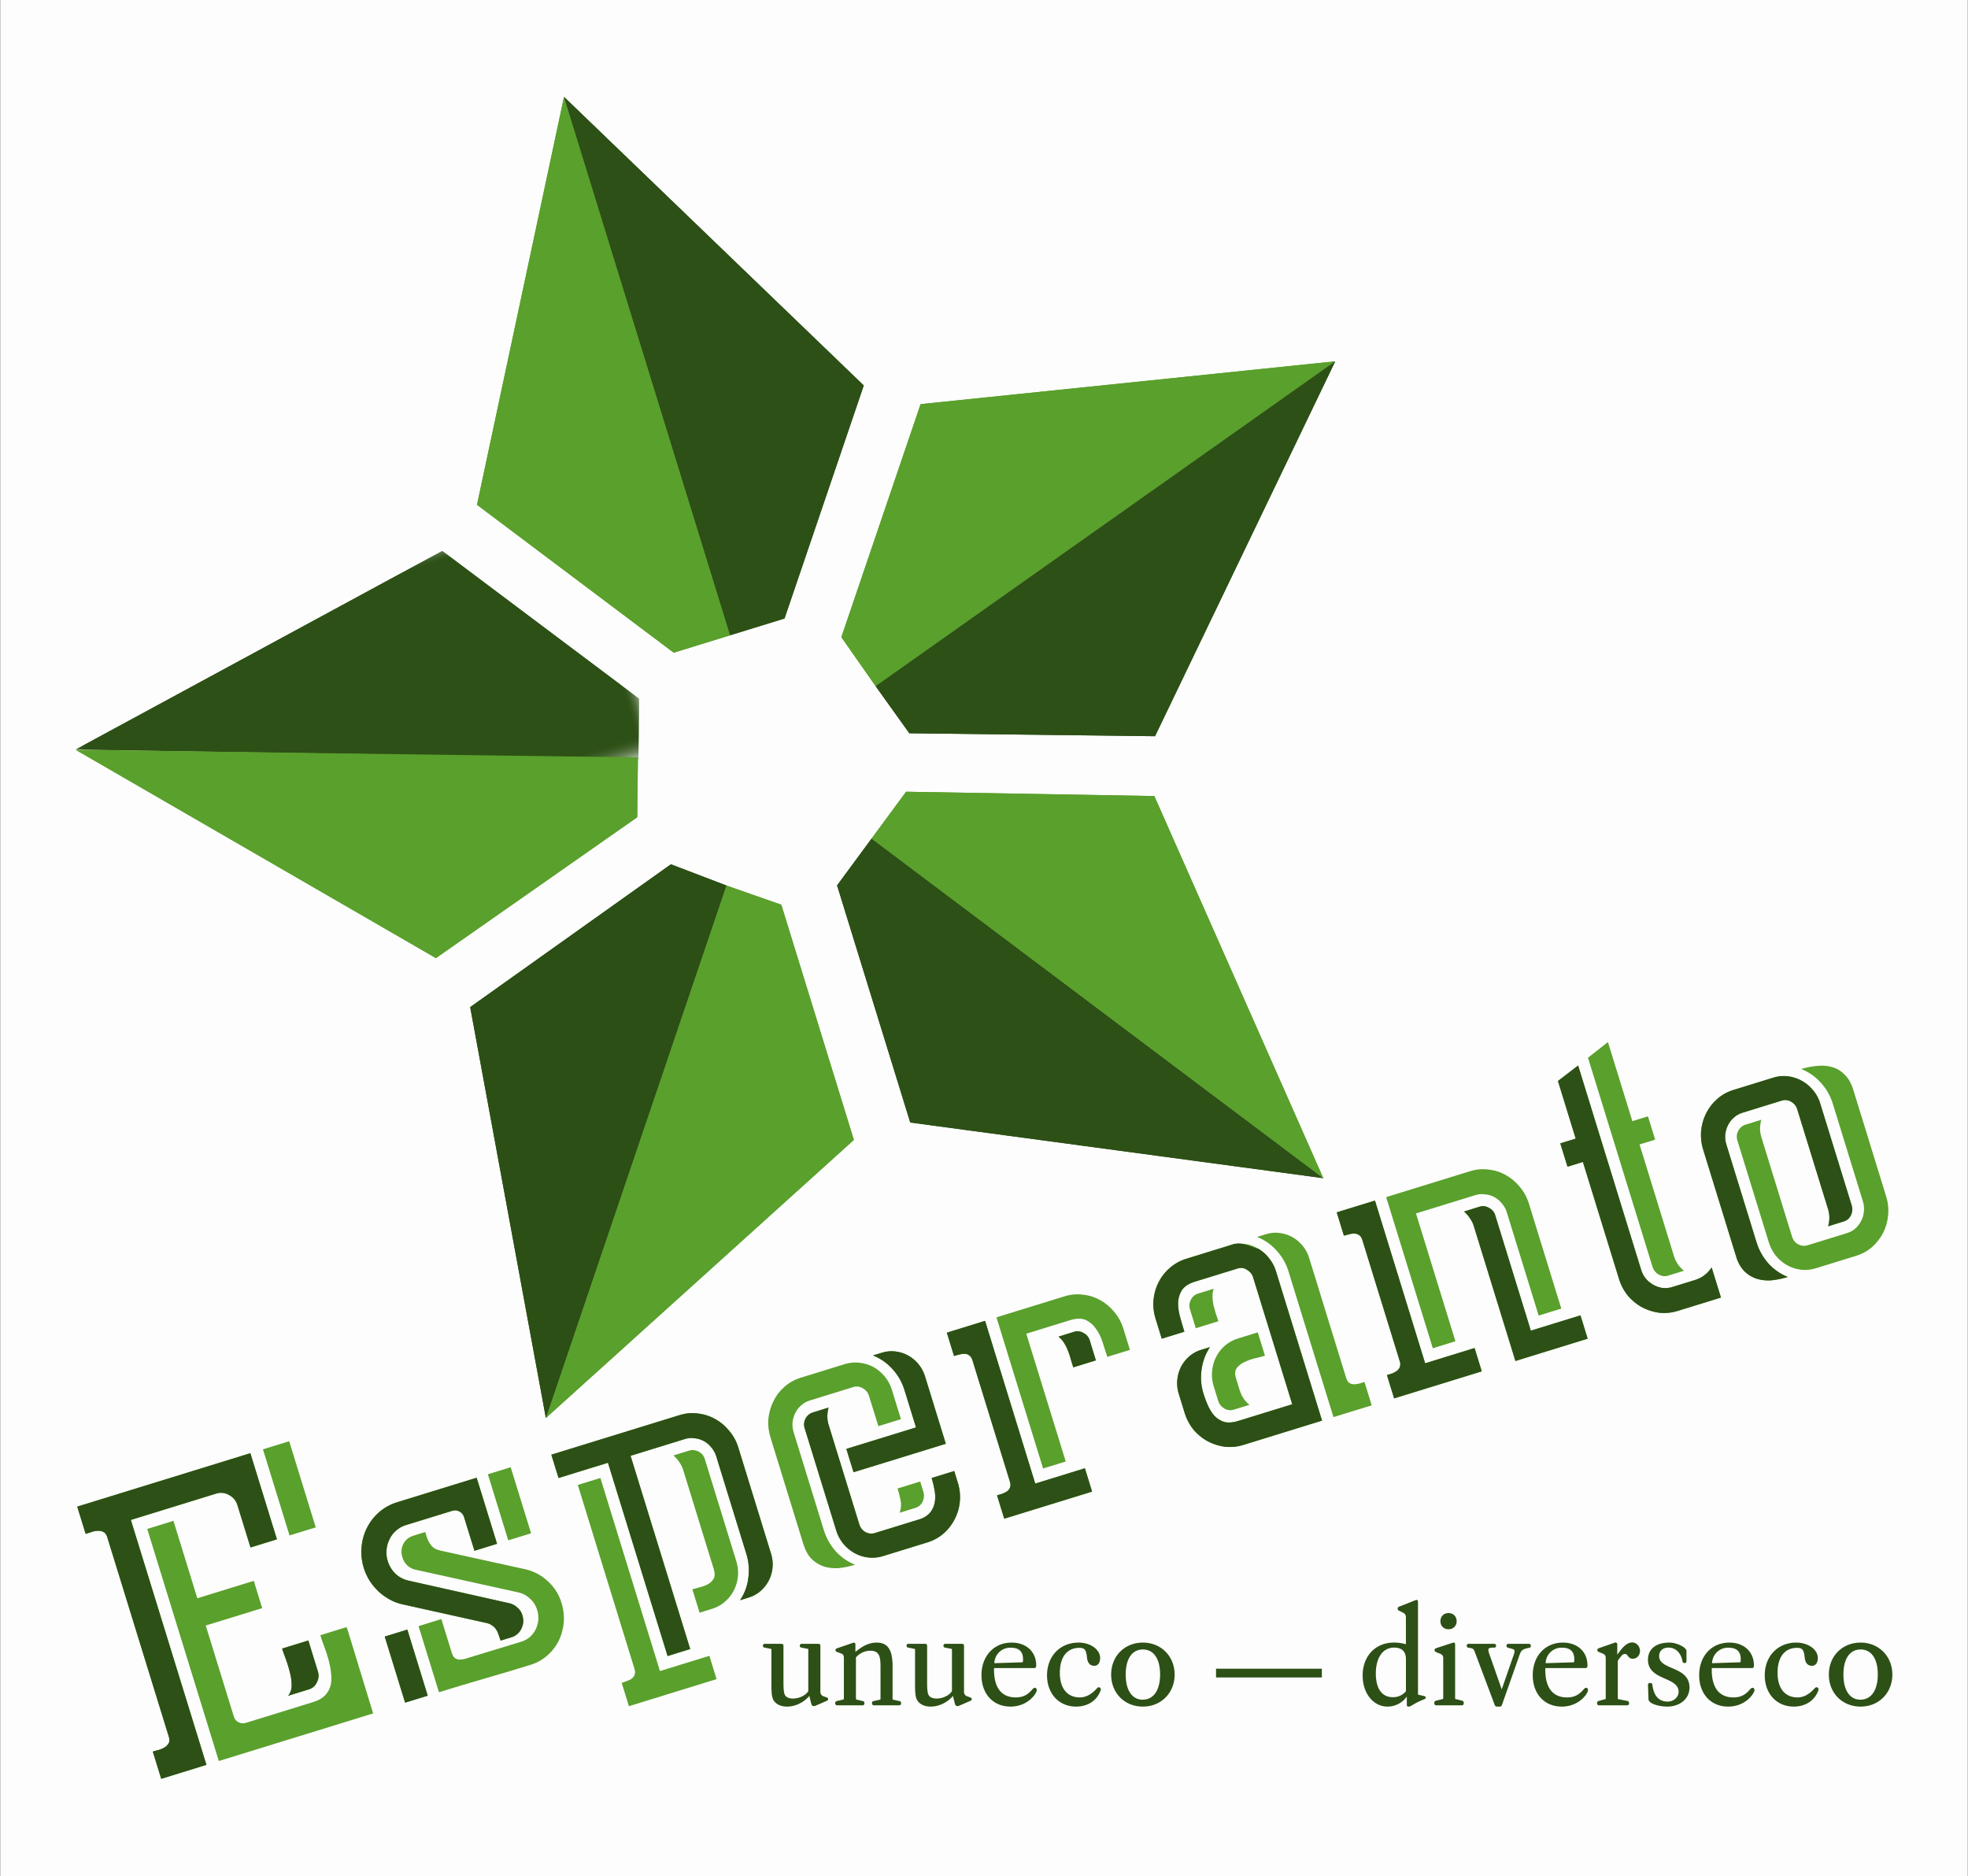 <svg enable-background="new 0 0 64.8 61.8" height="2383" viewBox="-.001 .009 64.801 61.791" width="2500" xmlns="http://www.w3.org/2000/svg" xmlns:xlink="http://www.w3.org/1999/xlink"><rect x="-.001" y=".009" width="64.801" height="61.791" fill="#333333" stroke="none"/><filter id="a" filterUnits="userSpaceOnUse" height="12.5" width="27.2" x="0" y=".1"><feColorMatrix values="1 0 0 0 0 0 1 0 0 0 0 0 1 0 0 0 0 0 1 0"/></filter><mask id="b" height="12.5" maskUnits="userSpaceOnUse" width="27.2" x="0" y=".1"><path d="m0 .1v12.6h27.2v-12.6z" fill="#fff" filter="url(#a)"/></mask><path d="m-.001.009h64.801v61.791h-64.801z" fill="#fff" fill-rule="evenodd" opacity=".99"/><path d="m28.83 22.61 15.139-10.7-13.658 1.41-2.61 7.676z" fill="#5aa02c"/><path d="m29.94 24.161 8.093.097 5.936-12.348-15.139 10.7z" fill="#2d5016"/><path d="m24.036 20.934-5.471-17.733-2.866 13.435 6.48 4.871z" fill="#5aa02c"/><path d="m25.829 20.381 2.61-7.676-9.874-9.505 5.471 17.733z" fill="#2d5016"/><path d="m23.914 29.175-5.946 17.54 10.145-9.16-2.39-7.746z" fill="#5aa02c"/><path d="m22.086 28.477-6.611 4.704 2.493 13.534 5.946-17.54z" fill="#2d5016" fill-opacity=".996"/><path d="m27.2 9.9-7.1-9.8-20.1 4 26.3 8.6z" fill="#2d5016" mask="url(#b)" transform="matrix(.64 -.198 .198 .64 1.67 22.071)"/><path d="m21 24.956-18.516-.247 11.862 6.858 6.631-4.64z" fill="#5aa02c"/><path d="m27.56 29.172 2.41 7.81 13.606 1.833-14.88-11.185z" fill="#2d5016"/><path d="m28.696 27.63 14.88 11.185-5.566-12.586-8.177-.142z" fill="#5aa02c"/><path d="m4.298 50.073 2.489 8.066-1.49.46-.277-.898q.085-.026.193-.052.105-.032.191-.081.09-.058.138-.14.047-.081.005-.217l-2.027-6.571q-.04-.13-.125-.17-.087-.048-.192-.038-.1.001-.204.04l-.191.06-.277-.898 5.703-1.76.875 2.837-.87.268-.429-1.387q-.071-.232-.278-.34-.201-.116-.426-.047l-2.808.867zm3.392 6.477q.037.122.15.184.12.06.239.024l2.228-.688q.257-.08.393-.225.135-.146.18-.331.041-.192.011-.406-.023-.216-.084-.436-.06-.22-.139-.427-.078-.206-.13-.376l.863-.267.015.048.007-.002.855 2.797-5.083 1.568-2.358-7.644.863-.267.787 2.55 1.86-.573.276.898-1.859.573zm1.823-9.07.875 2.837-.864.266-.875-2.836zm-.035 8.384q.116-.14.116-.349-.001-.215-.062-.435-.056-.228-.134-.435-.078-.207-.118-.336l.864-.267.314 1.02q.057.184-.033.36-.083.176-.261.23zm4.296-2.294.752-.232.342 1.109q.038.122.105.176.071.045.152.05.08-.002.173-.024l.172-.053 1.683-.512q.165-.05.285-.154.124-.113.196-.254.07-.149.085-.31.013-.168-.04-.338-.067-.217-.236-.366-.164-.158-.38-.203l-3.393-.749q-.155-.034-.268-.14-.112-.107-.16-.264-.074-.238.03-.441.103-.203.334-.275l.389-.12.065.211q.036.093.09.174.053.08.129.139.082.056.207.085l2.789.614q.425.092.747.388.33.293.461.722.101.326.073.655-.03.322-.168.603-.14.274-.379.482-.239.208-.555.305-.758.234-1.508.45-.742.215-1.5.449zm2.703.477q-.031-.102-.067-.195-.032-.102-.083-.176-.054-.08-.134-.13-.076-.058-.192-.082l-2.751-.611q-.225-.05-.425-.16-.2-.11-.37-.265-.165-.158-.29-.35-.124-.193-.193-.417-.107-.347-.076-.692.03-.345.179-.636.153-.3.403-.52.257-.22.593-.324l2.617-.807.672 2.176-.745.23-.34-1.102q-.04-.13-.153-.191-.113-.062-.238-.023l-1.53.471q-.178.055-.32.181-.137.117-.215.283-.081.159-.101.351-.016.184.04.367.076.245.262.426.19.172.437.223l3.312.743q.149.037.261.143.117.098.163.248.074.238-.034.45-.101.21-.332.281zm.332-5.711.672 2.176-.752.232-.671-2.176zm-3.478 7.754-.671-2.176.745-.23.671 2.177zm7.427-8.13 1.964 6.365-.745.23-1.964-6.366-1.628.502-.237-.768 4.226-1.304q.303-.094.604-.052.306.032.57.182.26.143.458.387.203.235.3.548l1.08 3.503q.071.231.048.462-.024.223-.123.418-.1.194-.27.344-.164.147-.388.216l-.29.09q.223-.33.273-.732.055-.405-.064-.793l-.993-3.217q-.05-.163-.162-.292-.106-.132-.245-.208-.139-.076-.303-.093-.16-.025-.318.024l-1.793.553zm-.994.73 1.962 6.36 1.628-.502.237.768-2.888.891-.237-.769q.086-.026.17-.06.092-.028.156-.077.07-.052.098-.127.034-.078-.004-.2l-1.866-6.054.745-.23zm2.726-.267q-.042-.136-.13-.258-.082-.124-.19-.217l.514-.159q.158-.048.313.03.154.08.207.25l1.036 3.36q.078.251.055.504-.025.246-.133.458-.108.212-.296.375-.182.16-.426.235l-.409.127-.237-.77q.119-.036.26-.072.147-.038.264-.103.12-.075.181-.183.059-.115.002-.299zm6.43-1.44-.31-1q-.05-.163-.206-.249-.15-.088-.308-.039l-1.437.444q-.158.048-.283.161-.12.104-.191.246-.072.14-.092.31-.013.169.038.332l.992 3.217q.12.388.387.693.274.303.644.449-.264.081-.529.111-.26.02-.492-.05-.224-.072-.408-.246-.177-.176-.278-.503l-1.08-3.502q-.097-.313-.069-.62.033-.315.168-.58.132-.272.36-.47.233-.205.536-.299l1.457-.45q.244-.074.485-.044.247.028.455.142.209.115.37.31.16.19.237.441l.298.966-.745.23zm-.626 3.24q.05.163.2.25.155.08.313.03l1.43-.44q.258-.08.38-.222.12-.149.158-.332.035-.19 0-.395-.036-.212-.101-.423l.745-.23.12.388q.096.313.063.629-.028.306-.17.573-.134.265-.367.471-.228.197-.53.29l-1.458.45q-.244.076-.49.047-.241-.03-.45-.144-.208-.115-.368-.304-.161-.196-.239-.447l-1.037-3.36q-.052-.17.031-.323.083-.152.241-.2l.514-.16q-.036.139-.04.289.002.148.044.284zm-.429-2.49 2.295-.708-.38-1.231q-.12-.388-.394-.69-.274-.303-.644-.45l.297-.091q.218-.068.443-.04.225.027.416.132.191.105.34.283.148.177.218.402l.686 2.224-3.04.937zm1.76 2.101q.067-.229.028-.403-.033-.176-.1-.394l.745-.23.105.34q.05.164-.024.32-.074.158-.239.208l-.514.16zm4.167-5.896 1.3 4.21-.746.23-1.536-4.979 2.248-.694q.304-.093.605-.052.306.032.569.182.26.143.459.387.202.236.299.549l.216.7-.745.23q-.07-.224-.153-.474-.08-.259-.218-.447-.133-.197-.335-.291-.202-.094-.519.003zm-2.617-.034 1.26-.389 1.653 5.36 1.635-.505.237.769-2.894.893-.237-.769.171-.053q.09-.035.157-.078.07-.051.098-.127.033-.077-.004-.2l-1.23-3.986q-.038-.122-.11-.167-.067-.054-.152-.05-.08-.004-.173.024-.088.02-.174.046zm4.165 1.143-.086-.28q-.035-.137-.09-.27-.049-.133-.12-.245-.072-.12-.19-.217l.515-.16q.158-.048.308.04.154.079.205.242l.203.66zm7.213 1.216-1.292-4.19q-.047-.15-.196-.237-.146-.097-.297-.05l-1.418.437q-.31.096-.433.283-.116.184-.123.418-.003.224.068.478.069.247.138.471l-.745.23-.204-.66q-.096-.313-.068-.62.033-.315.167-.58.14-.274.368-.47.232-.207.536-.3l1.476-.456q.238-.073.474-.034.233.032.431.157.202.117.357.315.153.191.226.429l1.517 4.917-2.59.8q-.304.093-.61.061-.301-.04-.569-.182-.26-.143-.463-.378-.198-.245-.295-.557l-.195-.633q-.07-.224-.046-.455.022-.23.121-.425.1-.194.27-.344.17-.149.388-.216l.296-.092q-.22.337-.276.741-.056.405.063.792.066.211.155.407.09.196.219.335.136.137.319.192.187.046.445-.033zm-.121-4.372q-.12-.388-.394-.691-.274-.303-.644-.45l.297-.09q.224-.07.442-.04.226.027.417.132.19.105.34.282.146.171.218.402l1.219 3.952q.037.122.103.17.071.044.159.047.085-.004.173-.024l.171-.053.237.77-1.259.388-1.48-4.795zm-1.014 2.003.237.769q-.118.036-.307.08-.189.043-.359.125-.165.073-.263.2-.091.126-.026.336l.122.395q.092.3.322.482l-.515.158q-.165.051-.314-.037-.15-.088-.2-.25l-.15-.484q-.077-.251-.052-.498.023-.252.13-.464.109-.213.29-.373.188-.162.432-.237zm-1.454-1.436q-.043.14-.038.273.004.132.031.266.033.13.075.267.047.127.089.263l-.745.23-.191-.619q-.05-.163.026-.313.08-.16.239-.208zm6.665-2.481 1.299 4.21-.745.23-1.536-4.978 2.769-.855q.303-.093.604-.052.306.032.57.182.26.143.458.387.203.236.3.549l1.067 3.461-.745.23-1.049-3.4q-.05-.164-.162-.293-.106-.131-.245-.208-.139-.076-.303-.092-.166-.024-.324.025zm-2.61-.036 1.258-.388 1.654 5.36 1.628-.503.237.768-2.887.891-.237-.768.171-.053q.09-.035.154-.085.071-.052.098-.127.034-.078-.001-.193l-1.23-3.986q-.038-.122-.11-.167-.065-.047-.152-.05-.08-.005-.173.024-.088.02-.174.046l-.237-.769zm4.513.447q-.042-.136-.13-.257-.082-.124-.19-.217l.514-.16q.158-.048.308.04.155.079.205.242l1.173 3.802 1.635-.504.237.768-2.38.735zm2.85-2.719.508-.157-.585-1.897.665-.511 2.075 6.727q.05.163.156.294.112.13.252.206.139.076.298.101.164.017.322-.032l.745-.23q.343-.106.55-.415l.307.993-1.424.439q-.303.094-.61.061-.3-.04-.568-.182-.26-.143-.463-.378-.199-.245-.295-.557l-1.188-3.85-.507.157zm1.57-3.337.804 2.605.514-.159.237.769-.514.158 1.135 3.68q.088.286.329.48l-.521.16q-.158.05-.315-.037-.15-.088-.2-.25l-2.126-6.89zm6.065 6.412q.05.163.2.25.155.08.313.031l1.286-.397q.164-.05.284-.154.124-.113.196-.255.072-.14.087-.302.02-.17-.033-.34l-.992-3.217q-.12-.388-.394-.69-.274-.303-.644-.45.264-.081.525-.102.265-.03.496.04.229.064.408.247.184.174.285.5l1.082 3.51q.097.313.064.628-.028.307-.163.572-.135.265-.367.471-.228.197-.531.29l-1.319.407q-.244.076-.49.048-.241-.03-.45-.145-.208-.114-.368-.304-.161-.196-.239-.447l-1.037-3.36q-.052-.17.03-.322.084-.153.242-.201l.514-.16q-.036.139-.04.29.002.147.044.283zm.172-4.195q-.05-.163-.2-.25-.15-.089-.315-.038l-1.292.399q-.159.049-.283.161-.12.104-.191.246-.072.141-.092.311-.013.168.037.331l.993 3.217q.12.388.387.693.274.303.644.45-.264.08-.529.11-.26.021-.492-.05-.224-.071-.408-.246-.177-.176-.278-.502l-1.08-3.503q-.097-.313-.069-.62.033-.315.168-.58.132-.272.36-.47.233-.205.536-.298l1.319-.407q.237-.073.478-.043.246.028.457.149.209.114.37.31.16.19.235.434l1.037 3.36q.05.164-.024.32-.074.158-.24.208l-.513.159q.086-.28-.006-.58l-1.01-3.27z" fill="#5aa02c"/><path d="m4.298 50.073 2.489 8.066-1.49.46-.277-.898c.057-.017.121-.035.193-.052a.956.956 0 0 0 .191-.081.407.407 0 0 0 .138-.14c.031-.054.033-.126.005-.217l-2.027-6.571c-.027-.086-.068-.143-.125-.17a.326.326 0 0 0 -.192-.038.592.592 0 0 0 -.204.04l-.191.06-.277-.898 5.703-1.76.875 2.837-.87.268-.429-1.387a.548.548 0 0 0 -.278-.34.515.515 0 0 0 -.426-.047l-2.808.867zm5.18 5.791a.532.532 0 0 0 .116-.349 1.677 1.677 0 0 0 -.062-.435c-.037-.152-.082-.297-.134-.435s-.092-.25-.118-.336l.864-.267.314 1.02a.465.465 0 0 1 -.033.36.416.416 0 0 1 -.261.23zm6.999-1.817a2.98 2.98 0 0 0 -.067-.195.624.624 0 0 0 -.083-.176.435.435 0 0 0 -.134-.13.461.461 0 0 0 -.192-.082l-2.751-.611c-.15-.033-.292-.086-.425-.16s-.257-.161-.37-.265a1.959 1.959 0 0 1 -.29-.35 1.786 1.786 0 0 1 -.09-1.745 1.64 1.64 0 0 1 .996-.844l2.617-.807.672 2.176-.745.23-.34-1.102a.315.315 0 0 0 -.153-.191.295.295 0 0 0 -.238-.023l-1.53.471a.859.859 0 0 0 -.32.181.84.84 0 0 0 -.215.283.96.96 0 0 0 -.06.719c.05.163.137.305.261.425a.914.914 0 0 0 .437.223l3.312.743a.568.568 0 0 1 .261.143.514.514 0 0 1 .163.248.58.58 0 0 1 -.034.45.523.523 0 0 1 -.332.281zm-3.146 2.043-.671-2.176.745-.23.671 2.177zm7.427-8.13 1.964 6.365-.745.23-1.964-6.366-1.628.502-.237-.768 4.226-1.304c.202-.062.403-.08.604-.052a1.545 1.545 0 0 1 1.028.57c.135.156.235.339.3.547l1.08 3.503a1.164 1.164 0 0 1 -.075.88c-.066.13-.156.244-.27.344-.109.098-.238.17-.388.216l-.29.09c.149-.22.24-.464.273-.732.037-.27.015-.534-.064-.793l-.993-3.217a.803.803 0 0 0 -.162-.292.787.787 0 0 0 -.548-.3.695.695 0 0 0 -.318.023zm7.536 2.263c.034.108.1.192.2.25a.402.402 0 0 0 .313.03l1.43-.44a.798.798 0 0 0 .38-.222c.08-.1.133-.21.158-.332a1.125 1.125 0 0 0 0-.395 3.384 3.384 0 0 0 -.101-.423l.745-.23.12.388c.064.209.085.418.063.629a1.508 1.508 0 0 1 -.17.573c-.089.177-.212.334-.367.471-.152.131-.329.228-.53.29l-1.458.45a1.191 1.191 0 0 1 -.94-.097 1.29 1.29 0 0 1 -.368-.304 1.297 1.297 0 0 1 -.239-.447l-1.037-3.36a.4.4 0 0 1 .031-.323.402.402 0 0 1 .241-.2l.514-.16a1.248 1.248 0 0 0 -.04.289c.001.099.016.194.044.284zm-.429-2.49 2.295-.708-.38-1.231a1.816 1.816 0 0 0 -.394-.69 1.706 1.706 0 0 0 -.644-.45l.297-.091c.145-.045.293-.058.443-.04a1.145 1.145 0 0 1 .756.415c.099.118.172.252.218.402l.686 2.224-3.04.937zm3.31-3.829 1.26-.389 1.653 5.36 1.635-.505.237.769-2.894.893-.237-.769.171-.053a.877.877 0 0 0 .157-.078.269.269 0 0 0 .098-.127c.022-.052.02-.118-.004-.2l-1.23-3.986c-.025-.081-.062-.137-.11-.167a.22.22 0 0 0 -.152-.05.489.489 0 0 0 -.173.024 2.259 2.259 0 0 0 -.174.046zm4.165 1.143-.086-.28a1.969 1.969 0 0 0 -.09-.27 1.275 1.275 0 0 0 -.12-.245.89.89 0 0 0 -.19-.217l.515-.16a.37.37 0 0 1 .308.04.393.393 0 0 1 .205.242l.203.66zm7.213 1.216-1.292-4.19a.412.412 0 0 0 -.196-.237.336.336 0 0 0 -.297-.05l-1.418.437c-.206.064-.35.158-.433.283a.82.82 0 0 0 -.123.418c-.002.15.02.309.068.478.046.164.092.321.138.471l-.745.23-.204-.66a1.591 1.591 0 0 1 .1-1.2 1.536 1.536 0 0 1 .903-.77l1.476-.456c.34-.143.616.056.905.123.135.078.254.183.357.315.102.127.177.27.226.429l1.517 4.917-2.59.8a1.51 1.51 0 0 1 -.61.061 1.702 1.702 0 0 1 -.569-.182 1.665 1.665 0 0 1 -.463-.378 1.645 1.645 0 0 1 -.295-.557l-.195-.633a1.185 1.185 0 0 1 .075-.88c.066-.13.156-.244.27-.344.113-.1.243-.171.388-.216l.296-.092c-.147.225-.24.472-.276.741-.038.27-.016.534.063.792.044.141.095.277.155.407s.132.242.219.335c.09.091.197.155.319.192.125.03.273.02.445-.033zm1.465-6.322 1.26-.388 1.653 5.36 1.628-.503.237.768-2.887.891-.237-.768.171-.053a.62.62 0 0 0 .154-.085.269.269 0 0 0 .097-.32l-1.23-3.986c-.025-.082-.062-.137-.11-.167a.269.269 0 0 0 -.152-.05.489.489 0 0 0 -.173.024 2.259 2.259 0 0 0 -.174.046zm4.514.447a.881.881 0 0 0 -.13-.257 1.039 1.039 0 0 0 -.19-.217l.514-.16a.37.37 0 0 1 .308.04.393.393 0 0 1 .205.242l1.173 3.802 1.635-.504.237.768-2.38.735zm2.85-2.719.508-.157-.585-1.897.665-.511 2.075 6.727a.88.88 0 0 0 .156.294.913.913 0 0 0 .55.307c.11.011.217 0 .322-.032l.745-.23c.229-.07.412-.209.55-.415l.307.993-1.424.439a1.51 1.51 0 0 1 -.61.061 1.702 1.702 0 0 1 -.568-.182 1.665 1.665 0 0 1 -.463-.378 1.645 1.645 0 0 1 -.295-.557l-1.188-3.85-.507.157zm7.807-1.119a.429.429 0 0 0 -.2-.252.377.377 0 0 0 -.315-.037l-1.292.399a.739.739 0 0 0 -.283.161.807.807 0 0 0 -.191.246.913.913 0 0 0 -.092.311.88.88 0 0 0 .037.331l.993 3.217c.08.259.209.49.387.693.183.202.397.352.644.45a2.876 2.876 0 0 1 -.529.11 1.316 1.316 0 0 1 -.492-.05 1.063 1.063 0 0 1 -.408-.246 1.192 1.192 0 0 1 -.278-.502l-1.08-3.503a1.591 1.591 0 0 1 .46-1.67c.154-.136.333-.236.535-.298l1.319-.407c.158-.05.317-.063.478-.043a1.27 1.27 0 0 1 .828.46c.106.125.184.27.234.433l1.037 3.36a.429.429 0 0 1 -.024.32.377.377 0 0 1 -.24.208l-.513.159a.96.96 0 0 0 -.006-.58z" fill="#2d5016"/><path d="m28.83 22.61 15.139-10.7-13.658 1.41-2.61 7.676z" fill="#5aa02c"/><path d="m29.94 24.161 8.093.097 5.936-12.348-15.139 10.7z" fill="#2d5016"/><path d="m24.036 20.934-5.471-17.733-2.866 13.435 6.48 4.871z" fill="#5aa02c"/><path d="m25.829 20.381 2.61-7.676-9.874-9.505 5.471 17.733z" fill="#2d5016"/><path d="m23.914 29.175-5.946 17.54 10.145-9.16-2.39-7.746z" fill="#5aa02c"/><path d="m22.086 28.477-6.611 4.704 2.493 13.534 5.946-17.54z" fill="#2d5016" fill-opacity=".996"/><path d="m27.2 9.9-7.1-9.8-20.1 4 26.3 8.6z" fill="#2d5016" mask="url(#b)" transform="matrix(.64 -.198 .198 .64 1.67 22.071)"/><path d="m21 24.956-18.516-.247 11.862 6.858 6.631-4.64z" fill="#5aa02c"/><path d="m27.56 29.172 2.41 7.81 13.606 1.833-14.88-11.185z" fill="#2d5016"/><path d="m28.696 27.63 14.88 11.185-5.566-12.586-8.177-.142z" fill="#5aa02c"/><path d="m27.22 55.918-.107-.037a.15.15 0 0 1 -.103-.14v-1.526c0-.037-.025-.062-.062-.062h-.554c-.037 0-.062.025-.062.062 0 .033.02.058.054.062l.206.041c.017 0 .02.009.02.025v1.344a.07.07 0 0 1 -.011.041c-.091.132-.298.227-.492.227-.141 0-.232-.045-.27-.124-.032-.062-.045-.194-.045-.409v-1.207c0-.037-.024-.062-.062-.062h-.554c-.037 0-.062.025-.062.062 0 .033.021.058.054.062l.207.041c.016 0 .02.009.02.025v1.096c0 .335.013.446.054.541.075.153.244.24.46.24.272 0 .549-.132.735-.351l.058.235c.025.1.066.12.157.083l.36-.157c.029-.013.045-.03.045-.054s-.016-.045-.045-.058zm.34.261h.84c.037 0 .062-.03.062-.07 0-.038-.021-.067-.054-.07l-.207-.05c-.012-.005-.02-.013-.02-.038v-1.33c0-.017.004-.03.016-.038a.626.626 0 0 1 .45-.203c.319 0 .344.203.344.563v1.017c0 .02-.008.033-.02.033l-.208.045c-.033.004-.053.033-.053.07 0 .042.025.07.062.07h.835c.037 0 .062-.028.062-.07 0-.037-.02-.066-.054-.07l-.207-.045c-.012 0-.02-.013-.02-.033v-1.071c0-.538-.157-.777-.525-.777-.294 0-.517.16-.682.293-.017.013-.017.013-.017-.004v-.227c0-.046-.029-.07-.07-.058l-.542.186c-.029.012-.045.033-.045.058s.016.045.045.058l.133.05c.07.024.099.065.099.144v1.34c0 .024-.009.032-.025.036l-.207.05c-.033.004-.054.033-.054.07 0 .042.025.07.062.07zm4.392-.261-.108-.037a.15.15 0 0 1 -.103-.14v-1.526c0-.037-.025-.062-.062-.062h-.554c-.037 0-.062.025-.062.062 0 .033.02.058.054.062l.207.041c.016 0 .02.009.02.025v1.344a.07.07 0 0 1 -.012.041c-.091.132-.298.227-.492.227-.14 0-.232-.045-.269-.124-.033-.062-.045-.194-.045-.409v-1.207c0-.037-.025-.062-.062-.062h-.554c-.037 0-.062.025-.062.062 0 .033.02.058.054.062l.206.041c.017 0 .02.009.02.025v1.096c0 .335.013.446.055.541.074.153.244.24.459.24.272 0 .55-.132.735-.351l.058.235c.025.1.066.12.157.083l.36-.157c.029-.013.045-.03.045-.054s-.016-.045-.045-.058zm1.32.302c.554 0 .839-.401.864-.525.012-.091-.067-.128-.133-.054-.136.157-.277.277-.558.277-.467 0-.715-.318-.715-.905v-.041c0-.013.008-.021.02-.021h1.29c.062 0 .079-.02.079-.091 0-.447-.33-.748-.81-.748-.583 0-.992.442-.992 1.074 0 .616.384 1.034.955 1.034zm-.513-1.43c-.017 0-.02 0-.017-.017a.521.521 0 0 1 .546-.492c.265 0 .397.128.397.376 0 .009 0 .054-.004.079-.004.016-.008.025-.02.025zm2.672 1.43c.389 0 .69-.198.81-.533l.005-.013a.073.073 0 0 0 -.033-.082c-.03-.017-.054-.009-.083.016l-.02.02c-.17.191-.36.29-.55.29-.418 0-.662-.297-.662-.81 0-.52.236-.823.645-.823.17 0 .223.066.248.314.02.187.1.277.244.277.116 0 .19-.099.19-.256 0-.281-.318-.508-.711-.508-.608 0-1.038.446-1.038 1.079 0 .603.393 1.029.955 1.029zm2.202 0c.6 0 1.046-.45 1.046-1.054s-.446-1.054-1.046-1.054c-.603 0-1.045.446-1.045 1.054s.442 1.054 1.045 1.054zm-.004-.227c-.351 0-.562-.31-.562-.827 0-.521.21-.827.566-.827s.567.306.567.823-.215.83-.57.83zm2.414-.733h3.485v-.288h-3.485zm6.854.613-.182-.042c-.016 0-.02-.008-.02-.024v-3.039c0-.037-.017-.062-.042-.062-.012 0-.029 0-.05.013l-.532.21c-.03.013-.046.033-.046.067a.07.07 0 0 0 .046.066l.136.066c.066.037.09.082.09.153v.864c0 .02-.003.02-.02.016a1.439 1.439 0 0 0 -.372-.05c-.612 0-1.033.443-1.033 1.088 0 .583.351 1.021.818 1.021a.78.78 0 0 0 .637-.33v.268c0 .025 0 .062.054.062.037 0 .062-.008.115-.041.066-.038.178-.112.41-.203.029-.012.045-.029.045-.054s-.017-.037-.054-.05zm-.6-.186c0 .016 0 .024-.007.037a.543.543 0 0 1 -.426.186c-.356 0-.558-.281-.558-.777 0-.525.231-.856.603-.856.257 0 .389.132.389.384v1.026zm1.402-2.014c.165 0 .269-.12.269-.264 0-.153-.104-.269-.269-.269-.161 0-.265.116-.265.269 0 .145.104.264.265.264zm-.405 2.506h.847c.038 0 .062-.03.062-.07v-.005c0-.041-.016-.066-.05-.078l-.218-.054c-.013 0-.017-.008-.017-.033v-1.765c0-.075-.041-.066-.087-.054l-.545.178c-.03.012-.046.037-.046.062s.017.05.046.062l.14.058c.066.028.1.07.1.14v1.319c0 .02-.009.033-.021.033l-.22.054c-.037.012-.053.037-.053.078v.004c0 .042.025.07.062.07zm3.056-2.026h-.678c-.037 0-.062.025-.062.062v.004c0 .033.017.054.058.066.19.046.207.058.207.108a.387.387 0 0 1 -.033.14l-.389 1.12-.421-1.202a.41.41 0 0 1 -.02-.104c0-.05.049-.07.193-.07.042 0 .062-.02.062-.062 0-.037-.024-.062-.062-.062h-.843c-.037 0-.062.025-.062.062s.02.062.058.066c.149.02.174.037.21.145l.658 1.749a.072.072 0 0 0 .07.045h.091a.072.072 0 0 0 .07-.045l.571-1.621c.062-.178.09-.227.327-.269.037-.004.057-.029.057-.066v-.004c0-.037-.024-.062-.062-.062zm1.08 2.067c.554 0 .84-.401.864-.525.012-.091-.066-.128-.132-.054-.137.157-.277.277-.558.277-.468 0-.716-.318-.716-.905v-.041c0-.013.009-.021.021-.021h1.29c.062 0 .078-.02.078-.091 0-.447-.33-.748-.81-.748-.583 0-.992.442-.992 1.074 0 .616.384 1.034.955 1.034zm-.513-1.43c-.016 0-.02 0-.016-.017a.521.521 0 0 1 .545-.492c.265 0 .397.128.397.376 0 .009 0 .054-.004.079-.004.016-.008.025-.02.025zm2.83-.682c-.236 0-.422.326-.476.384l-.016.017s.004-.005.004-.017v-.322c0-.038-.029-.062-.066-.062l-.546.19c-.029.012-.045.033-.045.058 0 .029.016.05.041.062l.14.057c.067.03.096.07.096.145v1.319c0 .025-.009.037-.021.037l-.21.058c-.034.004-.055.033-.055.074s.025.07.062.07h.93c.038 0 .063-.028.063-.07 0-.041-.021-.07-.054-.074l-.298-.058c-.016-.004-.02-.012-.02-.037v-1.179c0-.017 0-.03.004-.046.004-.02.02-.045.099-.144.05-.062.078-.083.132-.083.042 0 .058.012.1.07.045.058.094.087.16.087.133 0 .236-.112.236-.256 0-.157-.116-.281-.26-.281zm1.151 2.112c.43 0 .74-.26.74-.624 0-.72-1-.567-1-1.038 0-.173.12-.281.31-.281.236 0 .413.178.459.455.004.033.029.054.066.054h.004c.037 0 .062-.025.062-.063v-.33c0-.124-.318-.281-.562-.281-.442 0-.707.21-.707.566 0 .69 1.009.55 1.009 1.054 0 .178-.162.323-.36.323-.29 0-.459-.186-.504-.558-.004-.034-.03-.054-.066-.054h-.017c-.037 0-.062.025-.062.062l.017.471c0 .157.376.244.611.244zm2.014 0c.554 0 .84-.401.864-.525.013-.091-.066-.128-.132-.054-.137.157-.277.277-.558.277-.467 0-.715-.318-.715-.905v-.041c0-.013.008-.021.02-.021h1.29c.062 0 .079-.02.079-.091 0-.447-.331-.748-.81-.748-.583 0-.993.442-.993 1.074 0 .616.385 1.034.955 1.034zm-.512-1.43c-.017 0-.021 0-.017-.017a.521.521 0 0 1 .546-.492c.264 0 .397.128.397.376 0 .009 0 .054-.005.079-.004.016-.008.025-.02.025zm2.672 1.43c.388 0 .69-.198.81-.533l.004-.013a.073.073 0 0 0 -.033-.082c-.029-.017-.054-.009-.082.016l-.021.02c-.17.191-.36.29-.55.29-.417 0-.661-.297-.661-.81 0-.52.235-.823.645-.823.169 0 .223.066.248.314.02.187.099.277.243.277.116 0 .19-.099.19-.256 0-.281-.318-.508-.71-.508-.608 0-1.038.446-1.038 1.079 0 .603.393 1.029.955 1.029zm2.202 0c.6 0 1.046-.45 1.046-1.054s-.447-1.054-1.046-1.054c-.603 0-1.046.446-1.046 1.054s.443 1.054 1.046 1.054zm-.004-.227c-.351 0-.562-.31-.562-.827 0-.521.21-.827.566-.827s.566.306.566.823-.215.83-.57.83z" fill="#2d5016"/></svg>